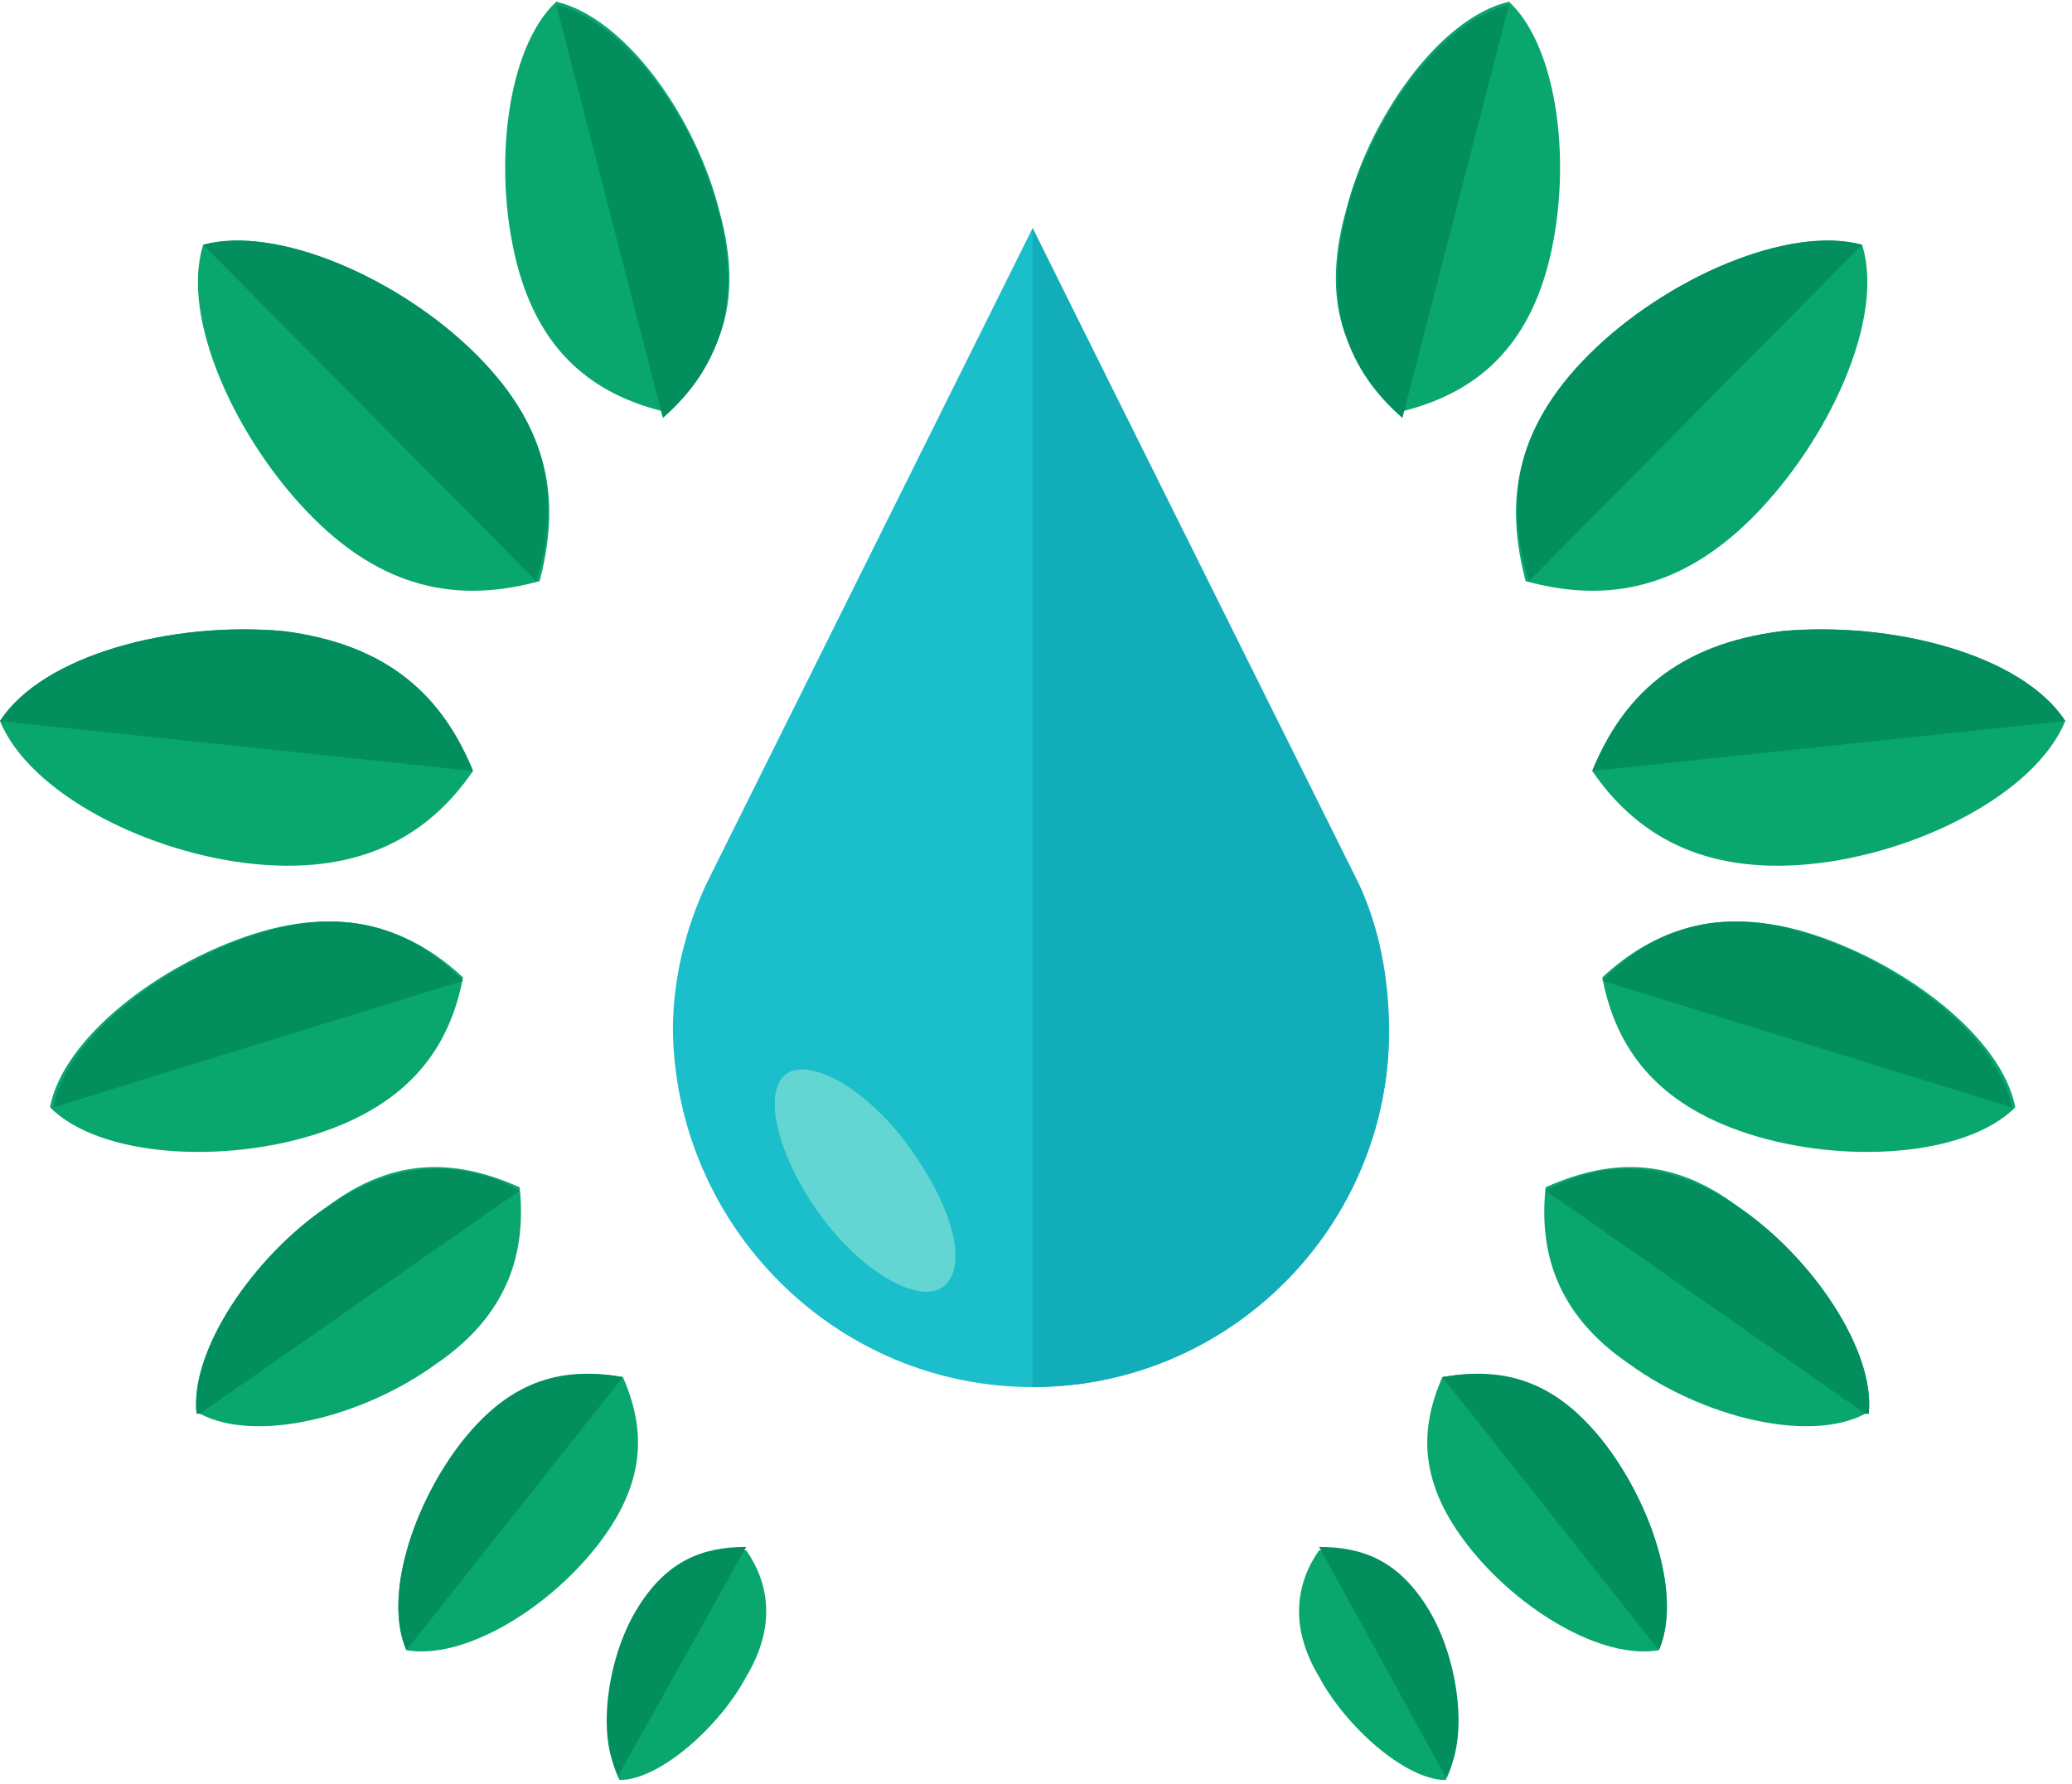 <?xml version="1.0" encoding="UTF-8"?>
<svg width="209px" height="180px" viewBox="0 0 209 180" version="1.1" xmlns="http://www.w3.org/2000/svg" xmlns:xlink="http://www.w3.org/1999/xlink">
    <!-- Generator: Sketch 52.3 (67297) - http://www.bohemiancoding.com/sketch -->
    <title>187051</title>
    <desc>Created with Sketch.</desc>
    <g id="Page-1" stroke="none" stroke-width="1" fill="none" fill-rule="evenodd">
        <g id="11.0-Hipoteca-Verde" transform="translate(-912, -686)" fill-rule="nonzero">
            <g id="Group-8" transform="translate(0, 604)">
                <g id="Group-6" transform="translate(912, 82)">
                    <g id="187051">
                        <path d="M135.744,21.336 C138.096,11.928 145.152,1.848 152.208,0.168 C157.248,4.872 158.592,16.968 156.24,26.376 C153.888,35.784 148.176,39.816 141.456,41.496 C136.08,37.128 133.056,31.08 135.744,21.336 Z" id="Path" fill="#09A66D"></path>
                        <path d="M141.456,42.168 C141.12,42.168 141.12,42.168 141.456,42.168 C136.08,37.464 133.392,31.08 135.744,21.672 C138.096,12.264 145.152,2.184 152.208,0.504" id="Path" fill="#028F5D"></path>
                        <path d="M160.272,35.784 C168,28.056 180.432,22.68 187.824,24.696 C190.176,32.088 184.464,44.52 176.736,52.248 C169.008,59.976 161.28,60.648 153.888,58.632 C151.872,50.904 152.544,43.512 160.272,35.784 Z" id="Path" fill="#09A66D"></path>
                        <path d="M154.224,58.632 C153.888,58.632 153.888,58.632 154.224,58.632 C153.888,58.632 153.888,58.632 154.224,58.632 C151.872,50.904 152.544,43.512 160.272,35.784 C168,28.056 180.432,22.68 187.824,24.696" id="Path" fill="#028F5D"></path>
                        <path d="M182.784,94.248 C192.192,97.272 201.936,104.664 203.28,111.72 C198.24,116.76 185.808,117.432 176.4,114.408 C166.992,111.384 162.96,105.672 161.616,98.616 C166.656,93.912 173.376,91.224 182.784,94.248 Z" id="Path" fill="#09A66D"></path>
                        <path d="M161.616,98.952 C166.656,93.912 173.04,91.224 182.448,94.248 C191.856,97.272 201.6,104.664 202.944,111.72" id="Path" fill="#028F5D"></path>
                        <path d="M175.392,121.8 C182.784,126.84 189.168,136.248 188.496,142.632 L188.16,142.632 C182.448,145.656 171.696,142.968 164.304,137.592 C156.912,132.552 155.232,126.168 155.904,119.784 C161.952,117.096 168.336,116.424 175.392,121.8 Z" id="Path" fill="#09A66D"></path>
                        <path d="M155.904,120.12 C155.904,119.784 155.904,119.784 155.904,120.12 C161.616,117.096 168,116.76 175.392,121.8 C182.784,126.84 189.168,136.248 188.496,142.632 L188.16,142.632" id="Path" fill="#028F5D"></path>
                        <path d="M161.616,145.32 C166.656,151.704 169.68,161.112 167.328,166.488 C161.616,167.496 153.216,162.456 148.176,156.072 C143.136,149.688 143.136,144.312 145.488,138.936 C151.2,137.928 156.576,139.272 161.616,145.32 Z" id="Path" fill="#09A66D"></path>
                        <path d="M145.488,138.936 C151.2,137.928 156.576,138.936 161.616,145.32 C166.656,151.704 169.68,161.112 167.328,166.488" id="Path" fill="#028F5D"></path>
                        <path d="M145.824,179.592 C141.792,179.592 135.744,174.216 133.056,169.176 C130.032,164.136 130.704,159.768 133.056,156.408 C137.424,156.408 141.12,157.752 144.144,163.128 C146.832,167.832 147.84,175.896 145.824,179.592" id="Path" fill="#09A66D"></path>
                        <path d="M133.056,156.072 C137.424,156.072 141.12,157.416 144.144,162.456 C147.168,167.496 148.176,175.56 145.824,179.256" id="Path" fill="#028F5D"></path>
                        <path d="M179.76,63.672 C190.848,62.664 203.952,66.024 208.32,72.744 C205.296,80.136 193.2,86.184 182.448,87.192 C171.696,88.2 164.976,84.168 160.608,77.784 C163.632,70.392 169.008,65.016 179.76,63.672 Z" id="Path" fill="#09A66D"></path>
                        <path d="M160.608,77.784 C163.632,70.392 169.008,65.016 179.76,63.672 C190.848,62.664 203.952,66.024 208.32,72.744" id="Path" fill="#028F5D"></path>
                        <path d="M72.576,21.336 C70.224,11.928 63.168,1.848 56.112,0.168 C51.072,4.872 49.728,16.968 52.08,26.376 C54.432,35.784 60.144,39.816 66.864,41.496 C72.24,37.128 75.264,31.08 72.576,21.336 Z" id="Path" fill="#09A66D"></path>
                        <path d="M66.864,42.168 C67.2,42.168 67.2,42.168 66.864,42.168 C72.24,37.464 74.928,31.08 72.576,21.672 C70.224,12.264 63.168,2.184 56.112,0.504" id="Path" fill="#028F5D"></path>
                        <path d="M48.048,35.784 C40.32,28.056 27.888,22.68 20.496,24.696 C18.144,32.088 23.856,44.52 31.584,52.248 C39.312,59.976 47.04,60.648 54.432,58.632 C56.448,50.904 55.776,43.512 48.048,35.784 Z" id="Path" fill="#09A66D"></path>
                        <path d="M54.096,58.632 C54.432,58.632 54.432,58.632 54.096,58.632 C54.432,58.632 54.432,58.632 54.096,58.632 C56.448,50.904 55.776,43.512 48.048,35.784 C40.32,28.056 27.888,22.68 20.496,24.696" id="Path" fill="#028F5D"></path>
                        <path d="M25.536,94.248 C16.128,97.272 6.384,104.664 5.04,111.72 C10.08,116.76 22.512,117.432 31.92,114.408 C41.328,111.384 45.36,105.672 46.704,98.616 C41.664,93.912 34.944,91.224 25.536,94.248 Z" id="Path" fill="#09A66D"></path>
                        <path d="M46.704,98.952 C41.664,93.912 35.28,91.224 25.872,94.248 C16.464,97.272 6.72,104.664 5.376,111.72" id="Path" fill="#028F5D"></path>
                        <path d="M32.928,121.8 C25.536,126.84 19.152,136.248 19.824,142.632 L20.16,142.632 C25.872,145.656 36.624,142.968 44.016,137.592 C51.408,132.552 53.088,126.168 52.416,119.784 C46.368,117.096 39.984,116.424 32.928,121.8 Z" id="Path" fill="#09A66D"></path>
                        <path d="M52.416,120.12 C52.416,119.784 52.416,119.784 52.416,120.12 C46.704,117.096 40.32,116.76 32.928,121.8 C25.536,126.84 19.152,136.248 19.824,142.632 L20.16,142.632" id="Path" fill="#028F5D"></path>
                        <path d="M46.704,145.32 C41.664,151.704 38.64,161.112 40.992,166.488 C46.704,167.496 55.104,162.456 60.144,156.072 C65.184,149.688 65.184,144.312 62.832,138.936 C57.12,137.928 51.744,139.272 46.704,145.32 Z" id="Path" fill="#09A66D"></path>
                        <path d="M62.832,138.936 C57.12,137.928 51.744,138.936 46.704,145.32 C41.664,151.704 38.64,161.112 40.992,166.488" id="Path" fill="#028F5D"></path>
                        <path d="M62.496,179.592 C66.528,179.592 72.576,174.216 75.264,169.176 C78.288,164.136 77.616,159.768 75.264,156.408 C70.896,156.408 67.2,157.752 64.176,163.128 C61.488,167.832 60.48,175.896 62.496,179.592" id="Path" fill="#09A66D"></path>
                        <path d="M75.264,156.072 C70.896,156.072 67.2,157.416 64.176,162.456 C61.152,167.496 60.144,175.56 62.496,179.256 C62.496,179.256 62.496,178.248 62.496,179.256 L62.496,178.92" id="Path" fill="#028F5D"></path>
                        <path d="M28.56,63.672 C17.472,62.664 4.368,66.024 0,72.744 C3.024,80.136 15.12,86.184 25.872,87.192 C36.624,88.2 43.344,84.168 47.712,77.784 C44.688,70.392 39.312,65.016 28.56,63.672 Z" id="Path" fill="#09A66D"></path>
                        <path d="M47.712,77.784 C44.688,70.392 39.312,65.016 28.56,63.672 C17.472,62.664 4.368,66.024 0,72.744" id="Path" fill="#028F5D"></path>
                        <path d="M136.752,89.208 L104.16,23.016 L71.232,89.208 C69.216,93.576 67.872,98.616 67.872,103.992 C68.208,123.816 84.336,139.944 104.16,139.944 C123.984,139.944 140.112,123.816 140.112,103.992 C140.112,98.952 138.768,93.912 136.752,89.208 Z" id="Path" fill="#1BBECB"></path>
                        <path d="M104.16,139.944 C123.984,139.944 140.112,123.816 140.112,103.992 C140.112,98.616 139.104,93.576 137.088,89.208 L104.16,23.016" id="Path" fill="#11ADB9"></path>
                        <path d="M82.656,122.472 C87.024,128.52 92.736,131.544 95.088,129.864 C97.776,127.848 96.096,121.8 91.728,115.752 C87.36,109.704 81.648,106.68 79.296,108.36 C76.944,110.04 78.288,116.424 82.656,122.472 Z" id="Path" fill="#63D6D3"></path>
                    </g>
                </g>
            </g>
        </g>
    </g>
</svg>